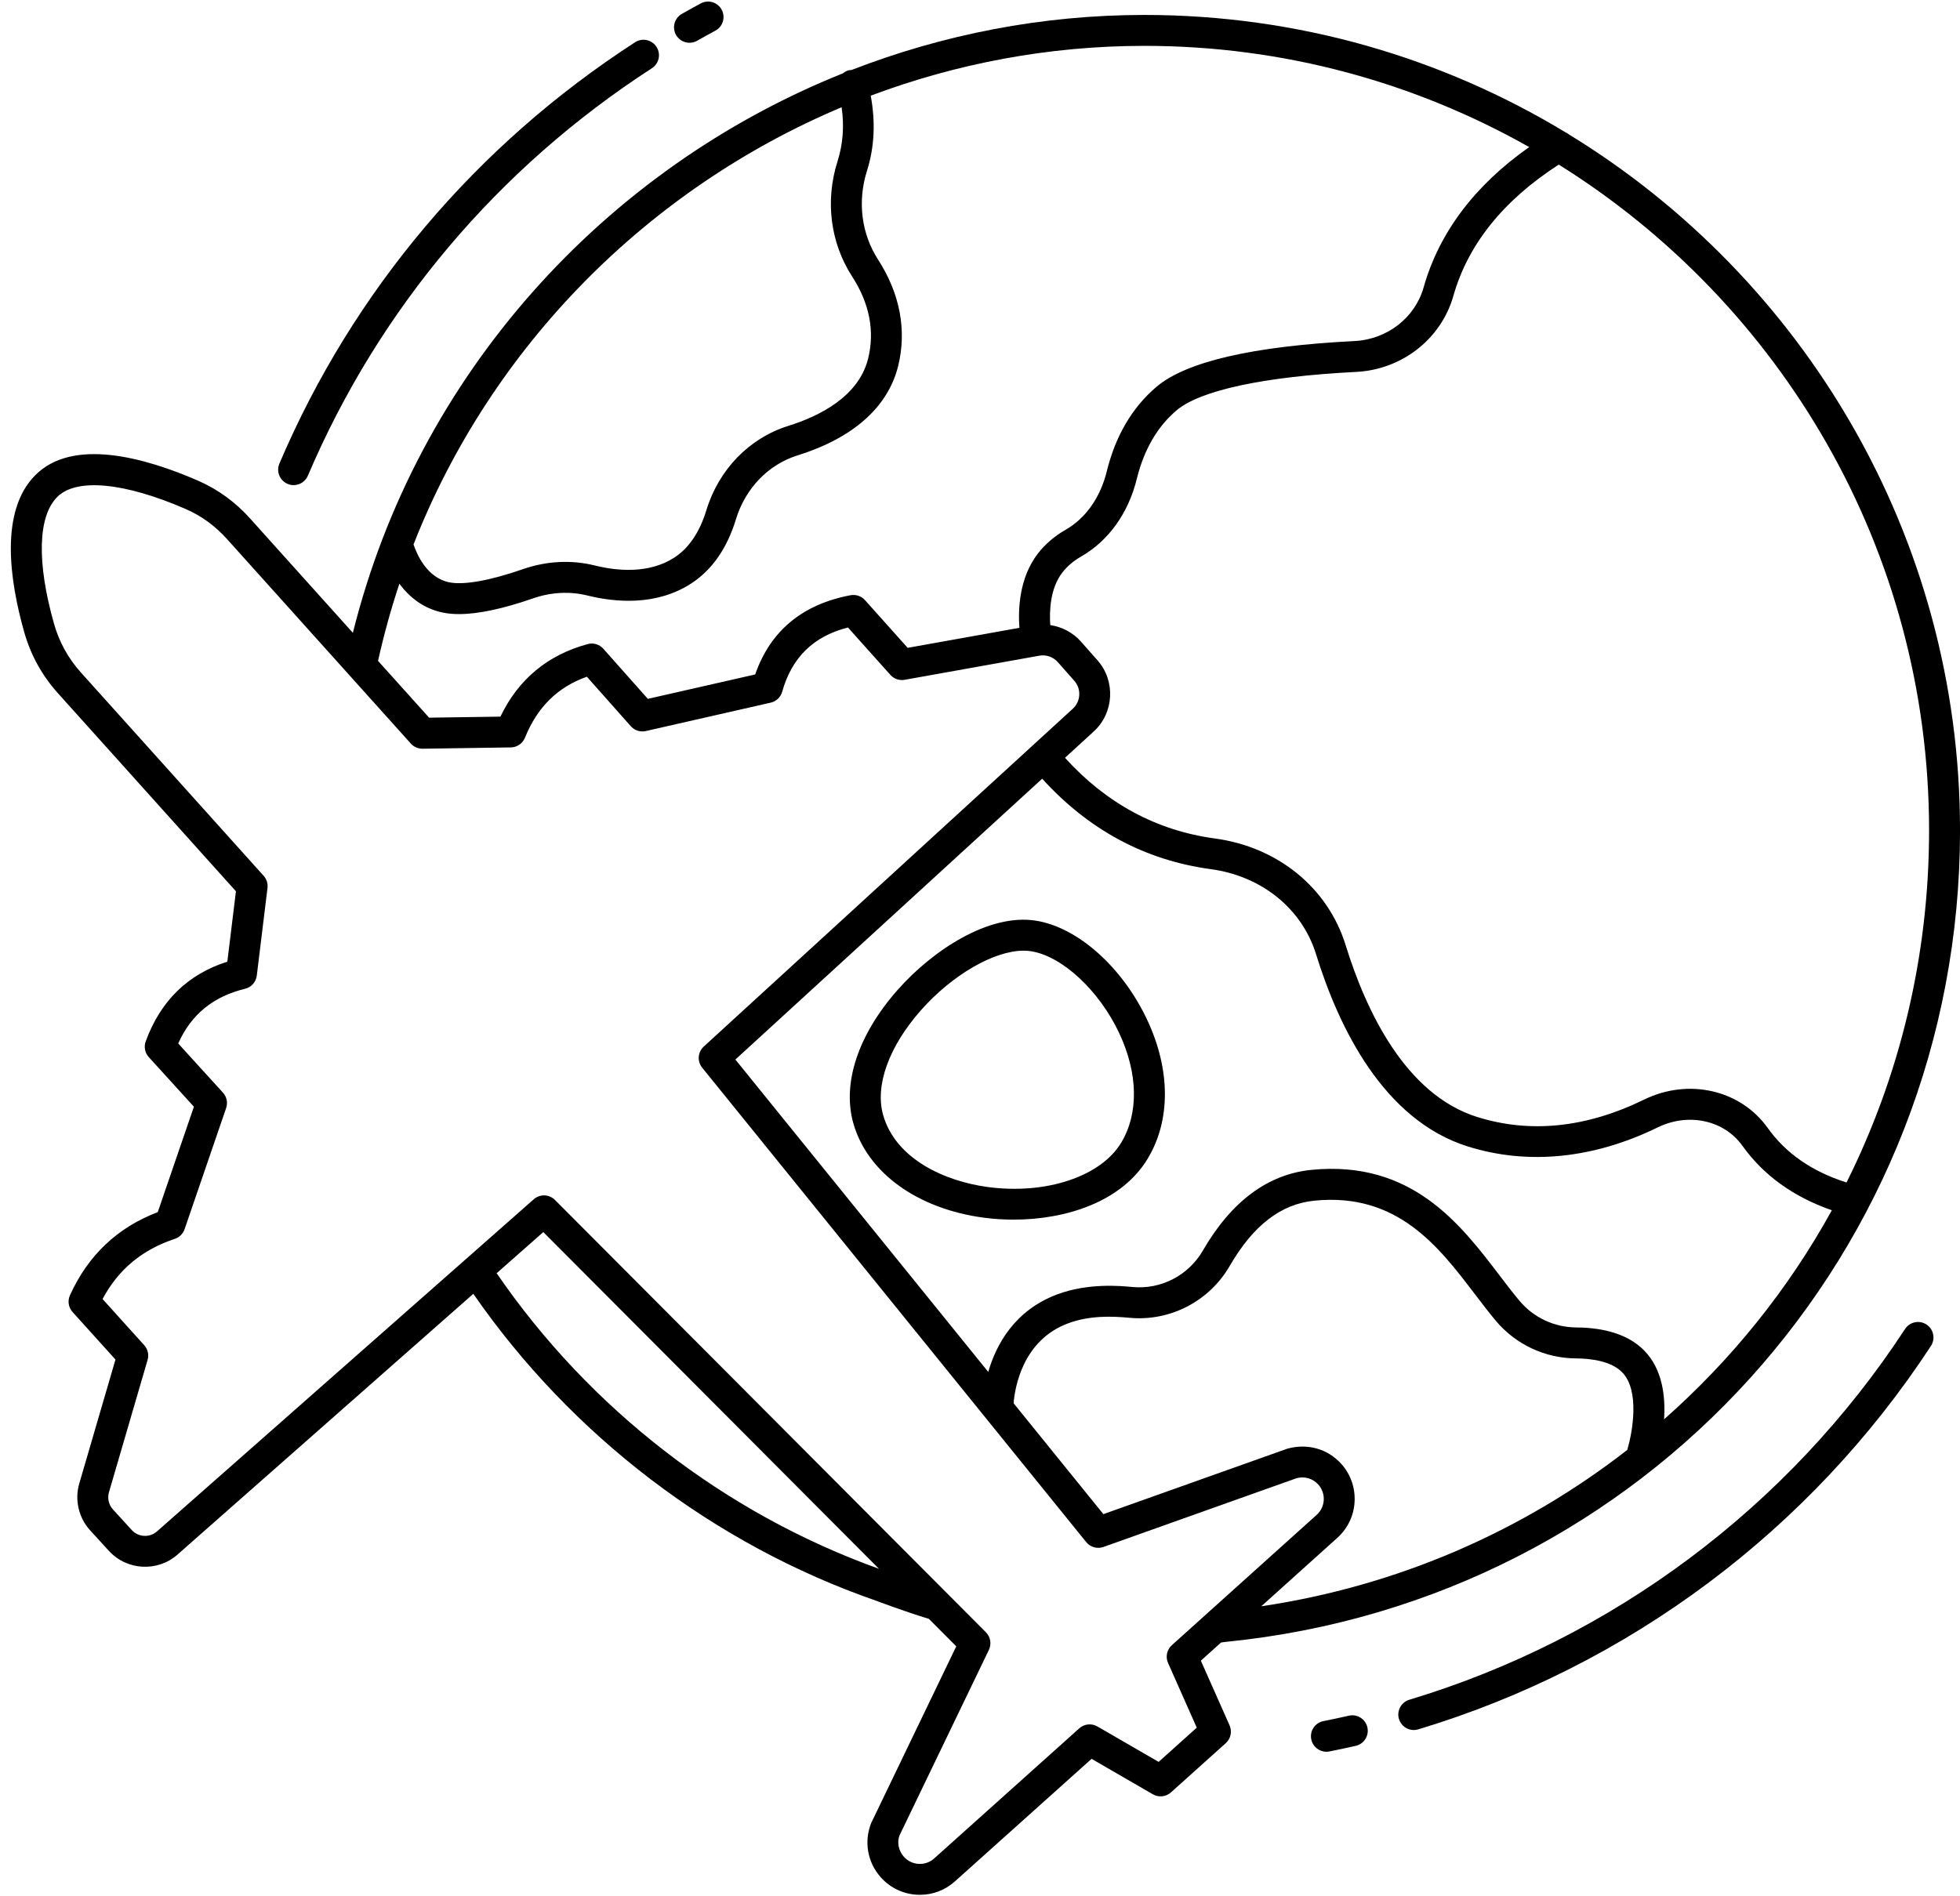 <?xml version="1.0" encoding="UTF-8"?><svg xmlns="http://www.w3.org/2000/svg" xmlns:xlink="http://www.w3.org/1999/xlink" height="122.6" preserveAspectRatio="xMidYMid meet" version="1.0" viewBox="-0.7 -0.1 126.7 122.6" width="126.7" zoomAndPan="magnify"><g id="change1_1"><path d="M86.493,110.836c-0.544,0.125-1.092,0.241-1.643,0.35c-0.542,0.107-0.894,0.633-0.787,1.175 c0.094,0.477,0.512,0.806,0.98,0.806c0.064,0,0.129-0.006,0.195-0.019c0.57-0.113,1.137-0.233,1.701-0.362 c0.538-0.123,0.875-0.659,0.752-1.198C87.568,111.05,87.033,110.713,86.493,110.836z" fill="inherit"/><path d="M123.832,85.542c-0.462-0.302-1.081-0.172-1.384,0.29c-7.521,11.5-18.902,20.014-32.046,23.973 c-0.529,0.159-0.828,0.717-0.669,1.246c0.13,0.433,0.527,0.712,0.957,0.712c0.096,0,0.193-0.014,0.289-0.043 c13.594-4.094,25.365-12.899,33.143-24.793C124.424,86.464,124.295,85.844,123.832,85.542z" fill="inherit"/><path d="M43.871,2.666c0.167,0,0.337-0.042,0.494-0.131c0.391-0.222,0.784-0.44,1.18-0.653c0.486-0.262,0.668-0.868,0.406-1.354 c-0.261-0.486-0.868-0.671-1.354-0.406c-0.41,0.22-0.817,0.446-1.221,0.676c-0.48,0.273-0.647,0.883-0.375,1.364 C43.185,2.484,43.523,2.666,43.871,2.666z" fill="inherit"/><path d="M17.889,31.187c0.128,0.055,0.261,0.081,0.392,0.081c0.389,0,0.758-0.229,0.92-0.608 c4.601-10.797,12.292-19.908,22.24-26.349c0.463-0.3,0.596-0.919,0.296-1.383c-0.301-0.464-0.918-0.597-1.383-0.296 C30.07,9.29,22.119,18.71,17.361,29.875C17.145,30.383,17.381,30.971,17.889,31.187z" fill="inherit"/><path d="M76.927,107.279l1.306-1.176l0.36-0.046c27.027-2.708,47.409-25.263,47.409-52.463c0-19.032-10.138-35.739-25.295-45.011 c-0.059-0.049-0.124-0.084-0.192-0.118c-7.956-4.82-17.28-7.599-27.241-7.599c-6.624,0-13.021,1.265-18.944,3.565 c-0.054,0.005-0.108-0.004-0.162,0.011c-0.141,0.038-0.264,0.108-0.37,0.195C38.366,10.819,26.27,24.123,22.111,40.818 l-6.645-7.394c-0.958-1.066-2.085-1.886-3.349-2.437c-3.462-1.51-8.1-2.799-10.53-0.368c-2.322,2.322-1.67,6.814-0.715,10.174 c0.417,1.468,1.148,2.789,2.171,3.928l11.509,12.809l-0.556,4.551c-2.552,0.81-4.326,2.542-5.277,5.158 c-0.127,0.349-0.05,0.74,0.2,1.015l2.916,3.207l-2.338,6.816c-2.603,0.99-4.51,2.796-5.675,5.376 c-0.163,0.362-0.097,0.786,0.169,1.081l2.774,3.074L4.423,95.83c-0.307,1.052-0.039,2.208,0.701,3.018l1.222,1.337 c1.155,1.264,3.14,1.37,4.423,0.238l19.127-16.865c6.349,9.167,15.551,16.198,26.024,19.84c0.082,0.031,1.861,0.702,3.425,1.177 l1.77,1.777l-5.496,11.418c-0.482,1.202-0.246,2.549,0.617,3.516c0.603,0.677,1.434,1.077,2.339,1.127 c0.064,0.004,0.129,0.005,0.193,0.005c0.835,0,1.63-0.303,2.257-0.865l8.838-7.927l3.961,2.292 c0.374,0.217,0.847,0.169,1.169-0.122l3.544-3.184c0.322-0.29,0.421-0.754,0.246-1.15L76.927,107.279z M85.995,94.544 c-0.87-0.961-2.183-1.34-3.495-0.967l-11.875,4.227l-5.804-7.171c0.084-1.014,0.58-4.063,3.515-5.163 c1.393-0.523,2.862-0.468,3.988-0.361c2.609,0.243,5.143-1.066,6.462-3.344c1.523-2.633,3.318-4.017,5.487-4.231 c5.357-0.531,8.02,2.961,10.365,6.042c0.466,0.612,0.915,1.201,1.363,1.734c1.286,1.527,3.173,2.412,5.177,2.425 c0.966,0.006,2.269,0.167,2.984,0.899c1.154,1.181,0.668,3.874,0.33,5.018c-6.693,5.209-14.761,8.787-23.66,10.111l4.917-4.426 c0.674-0.607,1.07-1.44,1.116-2.345S86.603,95.216,85.995,94.544z M106.87,91.673c0.099-1.485-0.102-3.238-1.276-4.439 c-0.961-0.983-2.442-1.488-4.401-1.501c-1.417-0.01-2.751-0.634-3.66-1.713c-0.429-0.509-0.857-1.073-1.302-1.657 c-2.531-3.324-5.684-7.456-12.153-6.82c-2.816,0.278-5.179,2.035-7.022,5.22c-0.928,1.604-2.708,2.527-4.542,2.355 c-0.787-0.074-2.875-0.272-4.878,0.479c-2.771,1.039-3.949,3.271-4.453,5.011L46.837,68.41l19.833-18.16 c2.989,3.298,6.646,5.276,10.901,5.85c3.283,0.443,5.89,2.551,6.803,5.502c1.464,4.729,4.357,10.726,9.827,12.434 c3.882,1.212,8.121,0.784,12.258-1.239c1.986-0.971,4.29-0.471,5.477,1.191c1.362,1.908,3.303,3.305,5.78,4.168 C114.902,83.266,111.224,87.833,106.87,91.673z M124.001,53.593c0,8.174-1.913,15.911-5.337,22.767 c-2.24-0.719-3.917-1.877-5.1-3.535c-1.757-2.461-5.115-3.228-7.984-1.826c-3.721,1.82-7.349,2.2-10.782,1.127 c-4.64-1.449-7.19-6.845-8.513-11.116c-1.146-3.704-4.382-6.345-8.446-6.893c-3.775-0.509-7.027-2.273-9.695-5.218l1.86-1.703 c1.313-1.202,1.422-3.265,0.243-4.599l-1.071-1.212c-0.516-0.585-1.226-0.953-1.983-1.067c-0.062-0.892-0.017-2.36,0.776-3.393 c0.31-0.404,0.718-0.754,1.216-1.039c1.777-1.02,3.057-2.806,3.603-5.029c0.461-1.877,1.323-3.364,2.56-4.417 c1.532-1.304,5.657-2.189,11.615-2.492c2.971-0.15,5.499-2.13,6.291-4.926c0.945-3.333,3.245-6.179,6.81-8.479 C114.423,19.513,124.001,35.452,124.001,53.593z M53.705,6.834c0.176,1.221,0.09,2.378-0.268,3.509 c-0.806,2.544-0.461,5.253,0.945,7.431c1.127,1.746,1.476,3.535,1.035,5.316c-0.607,2.452-3.146,3.719-5.168,4.351 c-2.511,0.784-4.487,2.82-5.287,5.448c-0.433,1.421-1.129,2.451-2.07,3.063c-1.647,1.069-3.711,0.867-5.152,0.51 c-1.505-0.373-3.108-0.291-4.631,0.238c-2.126,0.74-3.816,1.042-4.761,0.854c-1.455-0.291-2.105-1.821-2.316-2.451 C31.079,22.256,41.205,12.101,53.705,6.834z M25.117,37.643c0.61,0.824,1.515,1.607,2.838,1.872 c0.306,0.061,0.644,0.092,1.016,0.092c1.241,0,2.848-0.341,4.795-1.019c1.155-0.4,2.363-0.464,3.492-0.186 c1.827,0.453,4.475,0.686,6.723-0.774c1.347-0.875,2.32-2.273,2.894-4.157c0.607-1.994,2.091-3.535,3.969-4.121 c3.604-1.125,5.856-3.124,6.514-5.78c0.57-2.305,0.123-4.685-1.296-6.882c-1.082-1.675-1.343-3.768-0.718-5.742 c0.49-1.548,0.554-3.181,0.242-4.86c5.547-2.081,11.515-3.221,17.687-3.221c9.037,0,17.522,2.386,24.879,6.545 c-3.521,2.477-5.817,5.52-6.823,9.068c-0.559,1.971-2.354,3.367-4.469,3.474c-6.581,0.334-10.89,1.332-12.81,2.966 c-1.563,1.331-2.642,3.169-3.206,5.463c-0.414,1.687-1.357,3.026-2.656,3.771c-0.728,0.417-1.336,0.941-1.808,1.557 c-1.196,1.56-1.271,3.582-1.182,4.786l-7.223,1.294l-2.761-3.086c-0.233-0.261-0.585-0.378-0.93-0.316 c-3.115,0.585-5.188,2.308-6.167,5.123l-6.938,1.578l-2.878-3.241c-0.252-0.284-0.646-0.402-1.01-0.301 c-2.594,0.705-4.489,2.282-5.642,4.691l-4.61,0.068l-3.301-3.673C24.115,40.932,24.578,39.269,25.117,37.643z M31.405,82.226 l3.016-2.66l21.698,21.773C46.147,97.754,37.42,91,31.405,82.226z M74.197,113.823l-3.961-2.291 c-0.374-0.217-0.846-0.167-1.168,0.121l-9.378,8.412c-0.276,0.248-0.635,0.376-1.004,0.353c-0.371-0.021-0.711-0.185-0.958-0.462 c-0.354-0.396-0.45-0.948-0.28-1.379l5.776-11.995c0.184-0.382,0.107-0.839-0.192-1.14L35.174,77.488 c-0.195-0.195-0.452-0.294-0.708-0.294c-0.236,0-0.472,0.083-0.661,0.25L9.445,98.923c-0.471,0.416-1.2,0.377-1.624-0.088 L6.6,97.499c-0.271-0.297-0.37-0.722-0.257-1.108l2.498-8.56c0.097-0.333,0.015-0.693-0.217-0.95l-2.694-2.986 c1.019-1.911,2.553-3.187,4.672-3.891c0.296-0.099,0.529-0.33,0.63-0.625l2.686-7.832c0.119-0.345,0.04-0.727-0.206-0.997 l-2.892-3.18c0.841-1.877,2.26-3.036,4.322-3.536c0.405-0.098,0.707-0.437,0.757-0.85l0.692-5.665 c0.035-0.287-0.056-0.575-0.249-0.79L4.53,43.383c-0.817-0.91-1.401-1.966-1.734-3.138c-1.127-3.962-1.052-6.955,0.205-8.213 c1.239-1.239,4.347-0.943,8.317,0.787c1,0.436,1.896,1.089,2.661,1.941l11.879,13.22c0.192,0.214,0.457,0.33,0.758,0.332 l5.706-0.085c0.402-0.006,0.761-0.252,0.912-0.625c0.8-1.98,2.113-3.276,4.002-3.945l2.842,3.201 c0.242,0.273,0.613,0.391,0.969,0.311l8.074-1.836c0.357-0.081,0.642-0.351,0.741-0.704c0.626-2.223,2.021-3.587,4.252-4.156 l2.744,3.066c0.231,0.258,0.581,0.376,0.921,0.317l8.708-1.56c0.435-0.08,0.894,0.08,1.19,0.414l1.071,1.212 c0.461,0.522,0.418,1.33-0.095,1.8L44.793,67.571c-0.39,0.357-0.435,0.956-0.102,1.366l24.826,30.676 c0.267,0.33,0.713,0.453,1.113,0.313l12.478-4.444c0.512-0.142,1.049,0.011,1.406,0.405c0.249,0.275,0.376,0.631,0.357,1.002 c-0.019,0.371-0.181,0.712-0.457,0.961l-9.363,8.428c-0.322,0.29-0.421,0.753-0.245,1.149l1.856,4.183L74.197,113.823z" fill="inherit"/><path d="M66.247,59.428c-3.016-0.472-6.649,1.908-8.913,4.469c-2.561,2.897-3.607,6.046-2.87,8.64 c0.905,3.189,4.135,5.525,8.428,6.098c0.624,0.083,1.273,0.126,1.931,0.126c3.375,0,6.983-1.145,8.669-3.945 c1.489-2.473,1.479-5.736-0.026-8.953C71.861,62.434,68.96,59.848,66.247,59.428z M71.778,73.786 c-1.318,2.189-4.861,3.37-8.622,2.867c-2.736-0.365-5.951-1.781-6.769-4.662c-0.539-1.897,0.375-4.428,2.445-6.769 c2.041-2.308,4.737-3.852,6.637-3.852c0.163,0,0.321,0.011,0.472,0.035c2.018,0.312,4.42,2.544,5.713,5.307 C72.872,69.314,72.917,71.893,71.778,73.786z" fill="inherit"/></g></svg>